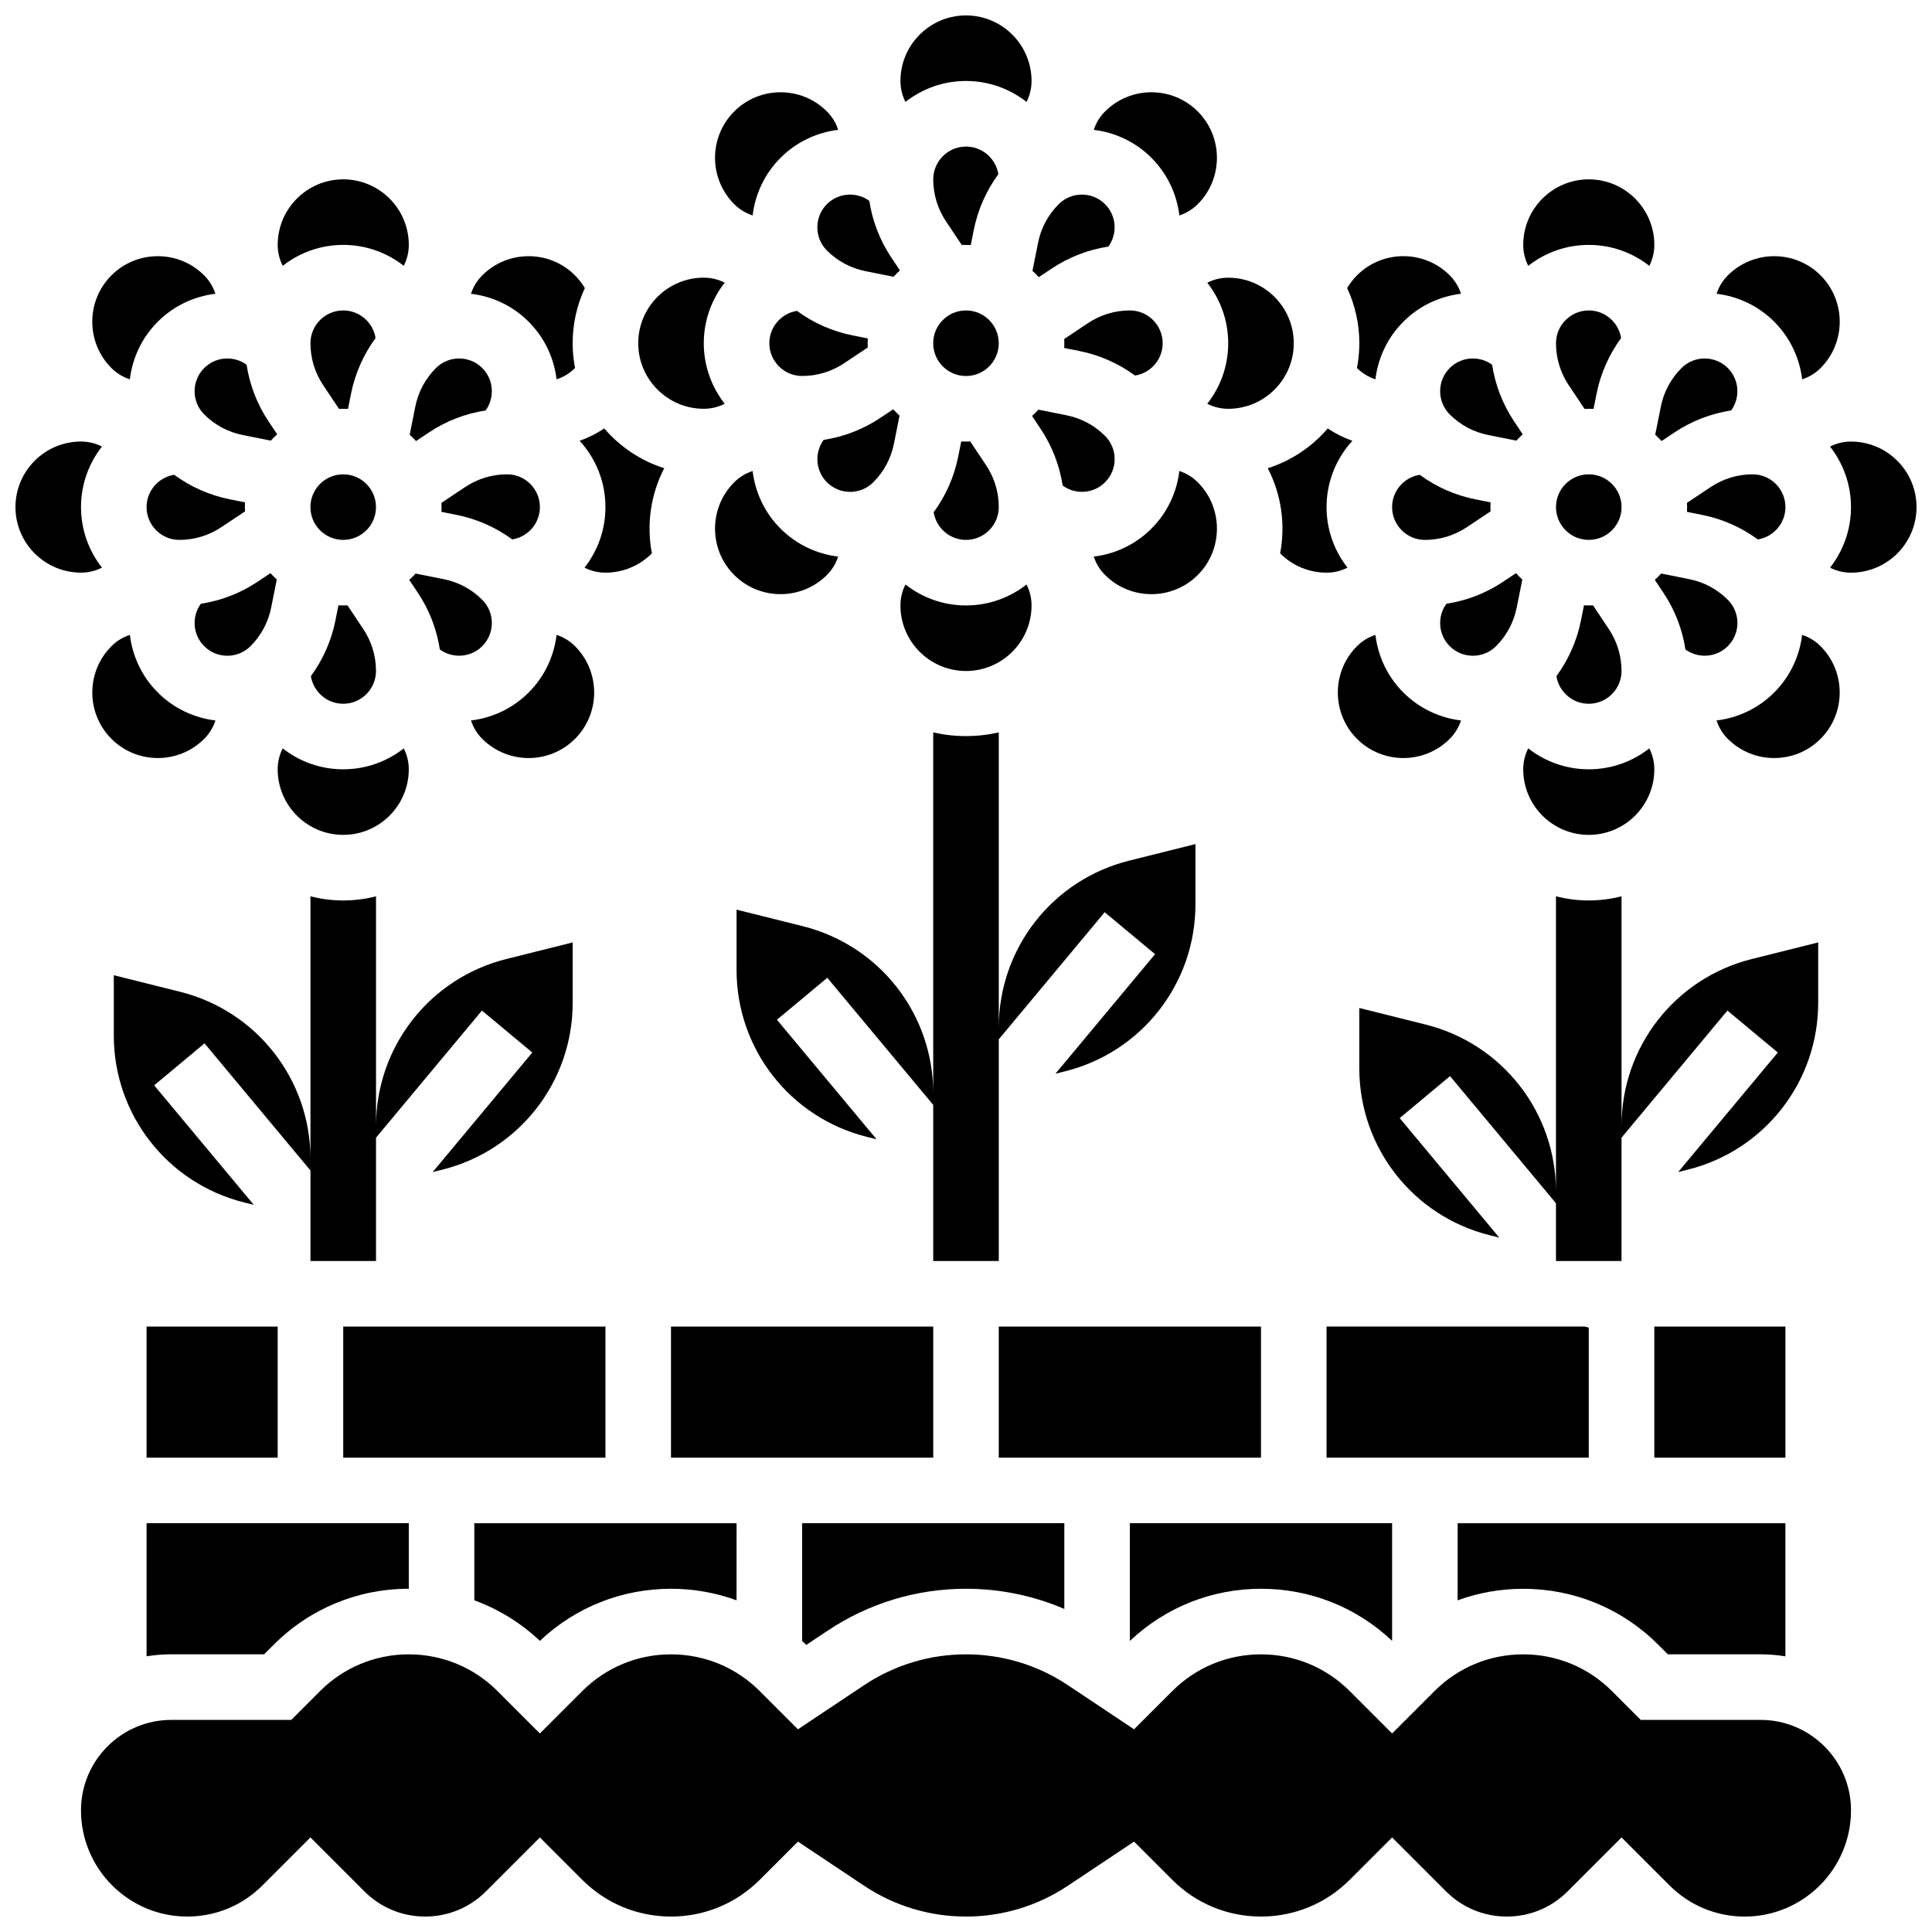<?xml version="1.0" encoding="UTF-8"?>
<!-- Uploaded to: SVG Repo, www.svgrepo.com, Generator: SVG Repo Mixer Tools -->
<svg width="800px" height="800px" version="1.1" viewBox="144 144 512 512" xmlns="http://www.w3.org/2000/svg">
 <defs>
  <clipPath id="d">
   <path d="m165 582h470v69.902h-470z"/>
  </clipPath>
  <clipPath id="c">
   <path d="m148.09 261h23.906v35h-23.906z"/>
  </clipPath>
  <clipPath id="b">
   <path d="m628 261h23.902v35h-23.902z"/>
  </clipPath>
  <clipPath id="a">
   <path d="m382 148.09h36v23.906h-36z"/>
  </clipPath>
 </defs>
 <path d="m234.96 495.55h69.492v34.746h-69.492z"/>
 <path d="m321.82 565.04c6.019 0 11.879 1.051 17.371 3.051l0.004-20.422h-69.492v20.434c6.394 2.332 12.297 5.949 17.371 10.742 9.434-8.914 21.715-13.805 34.746-13.805z"/>
 <path d="m512.92 578.84v-31.176h-69.492v31.199c9.434-8.918 21.711-13.824 34.746-13.824 13.031-0.004 25.312 4.887 34.746 13.801z"/>
 <path d="m583.46 579.87 2.543 2.543h24.566c2.238 0 4.434 0.188 6.578 0.531l0.004-35.273h-86.863v20.434c5.492-2.004 11.352-3.059 17.371-3.059 13.527-0.004 26.238 5.262 35.801 14.824z"/>
 <path d="m625.84 393.75-17.574 4.394c-20.34 5.086-34.543 23.277-34.543 44.242v-60.859c-2.777 0.719-5.688 1.102-8.688 1.102-2.996 0-5.91-0.383-8.688-1.102v78.234c0-20.965-14.203-39.156-34.543-44.242l-17.574-4.394v15.977c0 20.965 14.203 39.156 34.543 44.242l2.555 0.637-26.398-31.676 13.348-11.121 28.07 33.688v15.305h17.371v-32.68l28.07-33.688 13.348 11.121-26.398 31.676 2.555-0.637c20.344-5.082 34.547-23.277 34.547-44.242z"/>
 <path d="m582.41 495.55h34.746v34.746h-34.746z"/>
 <path d="m565.04 495.82-1.07-0.27h-68.422v34.746h69.492z"/>
 <path d="m208.7 462.66 2.555 0.637-26.398-31.676 13.348-11.121 28.07 33.688v23.992h17.371v-32.68l28.07-33.688 13.348 11.121-26.398 31.676 2.555-0.637c20.344-5.082 34.547-23.277 34.547-44.242v-15.977l-17.574 4.394c-20.34 5.086-34.543 23.277-34.543 44.242v-60.859c-2.777 0.719-5.688 1.102-8.688 1.102-2.996 0-5.91-0.383-8.688-1.102v69.547c0-20.965-14.203-39.156-34.543-44.242l-17.574-4.394v15.977c0 20.965 14.203 39.156 34.543 44.242z"/>
 <path d="m400 339.07c-2.996 0-5.91-0.34-8.688-0.977v95.605c0-20.965-14.203-39.156-34.543-44.242l-17.574-4.394v15.977c0 20.965 14.203 39.156 34.543 44.242l2.555 0.637-26.398-31.676 13.348-11.121 28.07 33.684v41.367h17.371v-58.738l28.07-33.688 13.348 11.121-26.398 31.676 2.555-0.637c20.34-5.082 34.547-23.277 34.547-44.242v-15.977l-17.574 4.394c-20.34 5.086-34.547 23.277-34.547 44.242v-78.234c-2.777 0.641-5.688 0.98-8.684 0.98z"/>
 <path d="m321.82 495.55h69.492v34.746h-69.492z"/>
 <path d="m408.68 495.55h69.492v34.746h-69.492z"/>
 <path d="m182.84 495.55h34.746v34.746h-34.746z"/>
 <path d="m357.67 579.92 5.68-3.785c10.887-7.262 23.562-11.098 36.648-11.098 9.035 0 17.871 1.832 26.059 5.352v-22.723h-69.492v31.199c0.352 0.332 0.711 0.66 1.055 1.004z"/>
 <path d="m213.99 582.41 2.543-2.543c9.562-9.566 22.273-14.832 35.801-14.832v-17.371h-69.492v35.273c2.144-0.344 4.34-0.531 6.578-0.531z"/>
 <g clip-path="url(#d)">
  <path d="m610.58 599.79h-31.766l-7.633-7.633c-6.277-6.281-14.629-9.738-23.512-9.738-8.883 0-17.234 3.461-23.516 9.738l-11.23 11.23-11.23-11.23c-6.281-6.281-14.633-9.738-23.516-9.738-8.883 0-17.234 3.461-23.516 9.738l-10.125 10.125-17.527-11.688c-8.023-5.352-17.363-8.176-27.008-8.176s-18.984 2.828-27.008 8.176l-17.527 11.688-10.125-10.125c-6.285-6.281-14.637-9.738-23.52-9.738-8.883 0-17.234 3.461-23.516 9.738l-11.23 11.23-11.23-11.23c-6.281-6.281-14.629-9.738-23.512-9.738-8.883 0-17.234 3.461-23.516 9.738l-7.633 7.633h-31.766c-13.207 0-23.953 10.746-23.953 23.953 0 15.531 12.637 28.164 28.168 28.164 7.523 0 14.598-2.93 19.918-8.25l12.719-12.719 14.301 14.301c4.301 4.301 10.02 6.668 16.102 6.668s11.801-2.367 16.102-6.668l14.301-14.301 11.23 11.23c6.281 6.281 14.633 9.738 23.516 9.738 8.883 0 17.234-3.461 23.516-9.738l10.125-10.125 17.527 11.688c8.023 5.348 17.363 8.176 27.012 8.176 9.645 0 18.984-2.828 27.008-8.176l17.527-11.688 10.125 10.125c6.281 6.281 14.633 9.738 23.516 9.738 8.883 0 17.234-3.461 23.516-9.738l11.23-11.23 14.301 14.301c4.301 4.301 10.02 6.668 16.102 6.668s11.801-2.367 16.102-6.668l14.301-14.301 12.723 12.723c5.32 5.32 12.395 8.25 19.918 8.25 15.527-0.004 28.164-12.637 28.164-28.168 0-13.207-10.746-23.953-23.953-23.953z"/>
 </g>
 <path d="m535 276.33c-5.375-1.074-10.391-3.301-14.758-6.504-4.141 0.656-7.32 4.242-7.32 8.566 0 4.789 3.898 8.688 8.688 8.688 3.961 0 7.801-1.16 11.098-3.359l6.305-4.203c-0.02-0.375-0.031-0.75-0.031-1.125 0-0.422 0.012-0.844 0.031-1.262z"/>
 <path d="m503.62 315.24c-6.773 6.773-6.773 17.797 0 24.57 6.773 6.773 17.797 6.773 24.57 0 1.391-1.391 2.398-3.059 2.988-4.879-5.586-0.676-10.996-3.129-15.273-7.406s-6.731-9.688-7.406-15.273c-1.82 0.59-3.488 1.598-4.879 2.988z"/>
 <path d="m528.19 315.24c3.387 3.387 8.895 3.387 12.285 0 2.801-2.801 4.695-6.336 5.469-10.223l1.488-7.441c-0.582-0.535-1.145-1.094-1.676-1.684l-3.414 2.277c-4.562 3.043-9.68 5.016-15.035 5.836-2.465 3.394-2.176 8.18 0.883 11.234z"/>
 <path d="m621.59 244.53c1.816-0.59 3.488-1.598 4.879-2.988 6.773-6.773 6.773-17.797 0-24.57-6.773-6.773-17.797-6.773-24.57 0-1.391 1.391-2.398 3.059-2.988 4.879 5.586 0.676 10.996 3.129 15.273 7.406 4.277 4.277 6.727 9.684 7.406 15.273z"/>
 <path d="m595.08 280.45c5.375 1.074 10.391 3.301 14.758 6.504 4.141-0.66 7.32-4.246 7.32-8.566 0-4.789-3.898-8.688-8.688-8.688-3.961 0-7.801 1.16-11.098 3.359l-6.305 4.203c0.016 0.371 0.027 0.746 0.027 1.121 0 0.422-0.012 0.844-0.031 1.262z"/>
 <path d="m626.46 315.24c-1.391-1.391-3.059-2.398-4.879-2.988-0.676 5.586-3.129 10.996-7.406 15.273-4.277 4.277-9.688 6.731-15.273 7.406 0.59 1.816 1.598 3.488 2.988 4.879 6.773 6.773 17.797 6.773 24.57 0 6.773-6.773 6.773-17.797 0-24.57z"/>
 <path d="m204.92 276.33c-5.375-1.074-10.391-3.301-14.758-6.504-4.141 0.656-7.32 4.242-7.32 8.566 0 4.789 3.898 8.688 8.688 8.688 3.961 0 7.801-1.16 11.098-3.359l6.305-4.203c-0.02-0.375-0.031-0.75-0.031-1.125 0-0.422 0.012-0.844 0.031-1.262z"/>
 <path d="m587.74 258.61c4.562-3.043 9.68-5.016 15.035-5.836 2.461-3.394 2.172-8.176-0.883-11.234-3.387-3.387-8.895-3.387-12.285 0-2.801 2.801-4.695 6.336-5.469 10.223l-1.488 7.441c0.582 0.535 1.145 1.094 1.676 1.684z"/>
 <path d="m377.3 254.74c-4.562 3.043-9.68 5.016-15.035 5.836-2.461 3.394-2.172 8.176 0.883 11.234 3.387 3.387 8.895 3.387 12.285 0 2.801-2.801 4.695-6.336 5.469-10.223l1.488-7.441c-0.582-0.535-1.145-1.094-1.676-1.684z"/>
 <path d="m173.54 315.24c-6.773 6.773-6.773 17.797 0 24.57 6.773 6.773 17.797 6.773 24.57 0 1.391-1.391 2.398-3.059 2.988-4.879-5.586-0.676-10.996-3.129-15.273-7.406-4.277-4.277-6.731-9.688-7.406-15.273-1.82 0.59-3.488 1.598-4.879 2.988z"/>
 <path d="m590.66 316.12c3.394 2.461 8.176 2.176 11.234-0.883 3.387-3.387 3.387-8.898 0-12.285-2.801-2.801-6.336-4.695-10.223-5.469l-7.441-1.488c-0.535 0.582-1.094 1.145-1.684 1.676l2.277 3.414c3.043 4.562 5.016 9.68 5.836 15.035z"/>
 <path d="m198.11 315.24c3.387 3.387 8.895 3.387 12.285 0 2.801-2.801 4.695-6.336 5.469-10.223l1.488-7.441c-0.582-0.535-1.145-1.094-1.676-1.684l-3.414 2.277c-4.562 3.043-9.68 5.016-15.035 5.836-2.465 3.394-2.176 8.18 0.883 11.234z"/>
 <path d="m271.81 339.81c6.773 6.773 17.797 6.773 24.57 0 6.773-6.773 6.773-17.797 0-24.57-1.391-1.391-3.059-2.398-4.879-2.988-0.676 5.586-3.129 10.996-7.406 15.273s-9.688 6.731-15.273 7.406c0.59 1.82 1.598 3.488 2.988 4.879z"/>
 <path d="m265 280.45c5.375 1.074 10.391 3.301 14.758 6.504 4.141-0.66 7.32-4.246 7.32-8.566 0-4.789-3.898-8.688-8.688-8.688-3.961 0-7.801 1.16-11.098 3.359l-6.305 4.203c0.016 0.371 0.027 0.746 0.027 1.121 0 0.422-0.012 0.844-0.031 1.262z"/>
 <path d="m436.85 296.38c6.773 6.773 17.797 6.773 24.57 0 6.773-6.773 6.773-17.797 0-24.57-1.391-1.391-3.059-2.398-4.879-2.988-0.676 5.586-3.129 10.996-7.406 15.273-4.277 4.277-9.688 6.731-15.273 7.406 0.59 1.82 1.598 3.488 2.988 4.879z"/>
 <path d="m430.04 237.02c5.375 1.074 10.391 3.301 14.758 6.504 4.141-0.656 7.32-4.242 7.32-8.566 0-4.789-3.898-8.688-8.688-8.688-3.961 0-7.801 1.16-11.098 3.359l-6.305 4.203c0.016 0.375 0.031 0.75 0.031 1.125 0 0.422-0.012 0.844-0.031 1.262z"/>
 <path d="m338.57 271.81c-6.773 6.773-6.773 17.797 0 24.57 6.773 6.773 17.797 6.773 24.57 0 1.391-1.391 2.398-3.059 2.988-4.879-5.586-0.676-10.996-3.129-15.273-7.406s-6.731-9.688-7.406-15.273c-1.816 0.59-3.484 1.598-4.879 2.988z"/>
 <path d="m369.96 232.89c-5.375-1.074-10.391-3.301-14.758-6.504-4.141 0.656-7.32 4.242-7.32 8.566 0 4.789 3.898 8.688 8.688 8.688 3.961 0 7.801-1.16 11.098-3.359l6.305-4.203c-0.016-0.375-0.031-0.746-0.031-1.125 0-0.422 0.012-0.844 0.031-1.262z"/>
 <path d="m330.51 252.33c1.961 0 3.848-0.465 5.547-1.328-3.469-4.43-5.547-9.996-5.547-16.047s2.078-11.617 5.547-16.043c-1.699-0.863-3.586-1.328-5.547-1.328-9.578 0-17.371 7.793-17.371 17.371s7.793 17.375 17.371 17.375z"/>
 <path d="m260.57 316.12c3.394 2.461 8.18 2.176 11.234-0.883 3.387-3.387 3.387-8.898 0-12.285-2.801-2.801-6.336-4.695-10.223-5.469l-7.441-1.488c-0.535 0.582-1.094 1.145-1.684 1.676l2.277 3.414c3.043 4.562 5.016 9.68 5.836 15.035z"/>
 <path d="m243.64 278.39c0 4.797-3.891 8.684-8.688 8.684s-8.688-3.887-8.688-8.684 3.891-8.688 8.688-8.688 8.688 3.891 8.688 8.688"/>
 <path d="m234.96 208.9c6.051 0 11.617 2.078 16.043 5.547 0.863-1.699 1.332-3.586 1.332-5.547 0-9.578-7.793-17.371-17.371-17.371-9.578 0-17.371 7.793-17.371 17.371 0 1.961 0.465 3.848 1.328 5.547 4.422-3.469 9.992-5.547 16.039-5.547z"/>
 <path d="m291.5 244.53c1.816-0.59 3.488-1.598 4.879-2.988 0.004-0.004 0.008-0.012 0.012-0.016-0.41-2.129-0.633-4.32-0.633-6.566 0-5.219 1.164-10.172 3.234-14.617-0.727-1.215-1.594-2.348-2.617-3.371-6.773-6.773-17.797-6.773-24.57 0-1.391 1.391-2.398 3.059-2.988 4.879 5.586 0.676 10.996 3.129 15.273 7.406 4.281 4.277 6.731 9.684 7.41 15.273z"/>
 <path d="m257.66 258.61c4.562-3.043 9.68-5.016 15.035-5.836 2.461-3.394 2.172-8.176-0.883-11.234-3.387-3.387-8.895-3.387-12.285 0-2.801 2.801-4.695 6.336-5.469 10.223l-1.488 7.441c0.582 0.535 1.145 1.094 1.676 1.684z"/>
 <path d="m363.14 210.39c2.801 2.801 6.336 4.695 10.223 5.469l7.441 1.488c0.535-0.582 1.094-1.145 1.684-1.676l-2.277-3.414c-3.043-4.562-5.016-9.68-5.836-15.035-3.394-2.461-8.176-2.176-11.234 0.883-3.387 3.387-3.387 8.895 0 12.285z"/>
 <path d="m304.45 278.39c0 6.051-2.078 11.617-5.547 16.043 1.699 0.863 3.586 1.328 5.547 1.328 4.68 0 9.074-1.867 12.305-5.113-1.445-7.59-0.355-15.57 3.273-22.566-6.242-1.98-11.723-5.684-15.891-10.539-2.039 1.363-4.231 2.461-6.527 3.273 4.246 4.633 6.84 10.805 6.84 17.574z"/>
 <path d="m343.45 201.09c0.676-5.586 3.129-10.996 7.406-15.273 4.277-4.277 9.688-6.731 15.273-7.406-0.59-1.816-1.598-3.488-2.988-4.879-6.773-6.773-17.797-6.773-24.57 0-6.773 6.773-6.773 17.797 0 24.57 1.395 1.391 3.062 2.398 4.879 2.988z"/>
 <g clip-path="url(#c)">
  <path d="m171.02 294.43c-3.473-4.426-5.551-9.996-5.551-16.043 0-6.051 2.078-11.617 5.547-16.043-1.695-0.867-3.586-1.332-5.547-1.332-9.578 0-17.371 7.793-17.371 17.371s7.793 17.371 17.371 17.371c1.961 0.004 3.852-0.461 5.551-1.324z"/>
 </g>
 <path d="m565.04 208.9c6.051 0 11.617 2.078 16.043 5.547 0.863-1.699 1.332-3.586 1.332-5.547 0-9.578-7.793-17.371-17.371-17.371s-17.371 7.793-17.371 17.371c0 1.961 0.465 3.848 1.328 5.547 4.422-3.469 9.992-5.547 16.039-5.547z"/>
 <g clip-path="url(#b)">
  <path d="m634.53 261.02c-1.961 0-3.848 0.465-5.547 1.328 3.469 4.426 5.547 9.996 5.547 16.047s-2.078 11.617-5.547 16.043c1.699 0.863 3.586 1.328 5.547 1.328 9.578 0 17.371-7.793 17.371-17.371 0-9.582-7.793-17.375-17.371-17.375z"/>
 </g>
 <path d="m236.08 304.42c-0.375 0.012-0.746 0.027-1.125 0.027-0.422 0-0.844-0.012-1.262-0.031l-0.801 4.012c-1.074 5.375-3.301 10.391-6.504 14.758 0.656 4.141 4.242 7.32 8.566 7.32 4.789 0 8.688-3.898 8.688-8.688 0-3.961-1.16-7.801-3.359-11.098z"/>
 <path d="m178.41 244.53c0.676-5.586 3.129-10.996 7.406-15.273 4.277-4.277 9.688-6.731 15.273-7.406-0.59-1.816-1.598-3.488-2.988-4.879-6.773-6.773-17.797-6.773-24.57 0-6.773 6.773-6.773 17.797 0 24.57 1.391 1.387 3.059 2.394 4.879 2.988z"/>
 <path d="m233.84 252.36c0.371-0.016 0.746-0.027 1.121-0.027 0.422 0 0.844 0.012 1.262 0.031l0.801-4.012c1.074-5.375 3.301-10.391 6.504-14.758-0.656-4.144-4.242-7.324-8.566-7.324-4.789 0-8.688 3.898-8.688 8.688 0 3.961 1.16 7.801 3.359 11.098z"/>
 <path d="m234.96 365.25c9.578 0 17.371-7.793 17.371-17.371 0-1.961-0.465-3.848-1.328-5.547-4.426 3.469-9.992 5.543-16.043 5.543s-11.617-2.078-16.043-5.547c-0.863 1.699-1.328 3.586-1.328 5.547 0 9.582 7.793 17.375 17.371 17.375z"/>
 <path d="m198.11 253.82c2.801 2.801 6.336 4.695 10.223 5.469l7.441 1.488c0.535-0.582 1.094-1.145 1.684-1.676l-2.277-3.414c-3.043-4.562-5.016-9.68-5.836-15.035-3.394-2.461-8.176-2.176-11.234 0.883-3.387 3.387-3.391 8.898 0 12.285z"/>
 <path d="m400 321.82c9.578 0 17.371-7.793 17.371-17.371 0-1.961-0.465-3.848-1.328-5.547-4.426 3.469-9.996 5.547-16.043 5.547-6.051 0-11.617-2.078-16.043-5.547-0.867 1.699-1.332 3.586-1.332 5.547 0 9.578 7.793 17.371 17.375 17.371z"/>
 <path d="m528.19 253.82c2.801 2.801 6.336 4.695 10.223 5.469l7.441 1.488c0.535-0.582 1.094-1.145 1.684-1.676l-2.277-3.414c-3.043-4.562-5.016-9.68-5.836-15.035-3.394-2.461-8.18-2.176-11.234 0.883-3.387 3.387-3.387 8.898 0 12.285z"/>
 <path d="m398.88 208.93c0.375-0.016 0.746-0.027 1.125-0.027 0.422 0 0.844 0.012 1.262 0.031l0.801-4.012c1.074-5.375 3.301-10.391 6.504-14.758-0.66-4.141-4.246-7.32-8.566-7.32-4.789 0-8.688 3.898-8.688 8.688 0 3.961 1.16 7.801 3.359 11.098z"/>
 <path d="m469.49 234.96c0 6.051-2.078 11.617-5.547 16.043 1.699 0.863 3.586 1.332 5.547 1.332 9.578 0 17.371-7.793 17.371-17.371 0-9.578-7.793-17.371-17.371-17.371-1.961 0-3.848 0.465-5.547 1.328 3.473 4.422 5.547 9.992 5.547 16.039z"/>
 <path d="m565.04 365.25c9.578 0 17.371-7.793 17.371-17.371 0-1.961-0.465-3.848-1.328-5.547-4.426 3.469-9.992 5.543-16.043 5.543-6.051 0-11.617-2.078-16.043-5.547-0.863 1.699-1.328 3.586-1.328 5.547 0 9.582 7.793 17.375 17.371 17.375z"/>
 <path d="m483.25 290.65c3.227 3.246 7.625 5.113 12.301 5.113 1.961 0 3.848-0.465 5.547-1.328-3.469-4.426-5.547-9.996-5.547-16.043 0-6.766 2.594-12.938 6.84-17.574-2.297-0.812-4.488-1.906-6.527-3.273-4.168 4.859-9.645 8.562-15.891 10.539 3.629 7 4.723 14.977 3.277 22.566z"/>
 <path d="m573.73 278.39c0 4.797-3.891 8.684-8.688 8.684-4.797 0-8.688-3.887-8.688-8.684s3.891-8.688 8.688-8.688c4.797 0 8.688 3.891 8.688 8.688"/>
 <path d="m563.92 252.36c0.371-0.016 0.746-0.027 1.121-0.027 0.422 0 0.844 0.012 1.262 0.031l0.801-4.012c1.074-5.375 3.301-10.391 6.504-14.758-0.656-4.144-4.242-7.324-8.566-7.324-4.789 0-8.688 3.898-8.688 8.688 0 3.961 1.16 7.801 3.359 11.098z"/>
 <path d="m566.16 304.42c-0.375 0.012-0.746 0.027-1.125 0.027-0.422 0-0.844-0.012-1.262-0.031l-0.801 4.012c-1.074 5.375-3.301 10.391-6.504 14.758 0.66 4.141 4.246 7.32 8.566 7.32 4.789 0 8.688-3.898 8.688-8.688 0-3.961-1.16-7.801-3.359-11.098z"/>
 <path d="m503.61 241.52c0.004 0.004 0.008 0.012 0.016 0.016 1.391 1.391 3.059 2.398 4.875 2.988 0.676-5.586 3.129-10.996 7.406-15.273s9.688-6.731 15.273-7.406c-0.59-1.816-1.598-3.488-2.988-4.879-6.773-6.773-17.797-6.773-24.57 0-1.023 1.027-1.891 2.16-2.617 3.371 2.07 4.445 3.234 9.398 3.234 14.617 0 2.246-0.223 4.438-0.629 6.566z"/>
 <path d="m408.68 234.96c0 4.797-3.887 8.688-8.684 8.688-4.801 0-8.688-3.891-8.688-8.688s3.887-8.688 8.688-8.688c4.797 0 8.684 3.891 8.684 8.688"/>
 <path d="m401.12 260.99c-0.371 0.016-0.746 0.027-1.121 0.027-0.422 0-0.844-0.012-1.262-0.031l-0.801 4.012c-1.074 5.375-3.301 10.391-6.504 14.758 0.66 4.141 4.246 7.32 8.566 7.32 4.789 0 8.688-3.898 8.688-8.688 0-3.961-1.16-7.801-3.359-11.098z"/>
 <g clip-path="url(#a)">
  <path d="m400 165.46c6.051 0 11.617 2.078 16.043 5.547 0.863-1.695 1.328-3.586 1.328-5.547 0-9.578-7.793-17.371-17.371-17.371s-17.371 7.793-17.371 17.371c0 1.961 0.465 3.848 1.328 5.547 4.422-3.469 9.992-5.547 16.043-5.547z"/>
 </g>
 <path d="m422.7 215.18c4.562-3.043 9.68-5.016 15.035-5.836 2.461-3.394 2.172-8.176-0.883-11.234-3.387-3.387-8.895-3.387-12.285 0-2.801 2.801-4.695 6.336-5.469 10.223l-1.488 7.441c0.582 0.535 1.145 1.094 1.676 1.684z"/>
 <path d="m425.62 272.69c3.394 2.461 8.176 2.176 11.234-0.883 3.387-3.387 3.387-8.898 0-12.285-2.801-2.801-6.336-4.695-10.223-5.469l-7.441-1.488c-0.535 0.582-1.094 1.145-1.684 1.676l2.277 3.414c3.039 4.562 5.012 9.684 5.836 15.035z"/>
 <path d="m456.54 201.09c1.816-0.59 3.488-1.598 4.879-2.988 6.773-6.773 6.773-17.797 0-24.57-6.773-6.773-17.797-6.773-24.57 0-1.391 1.391-2.398 3.059-2.988 4.879 5.586 0.676 10.996 3.129 15.273 7.406 4.277 4.277 6.731 9.688 7.406 15.273z"/>
</svg>